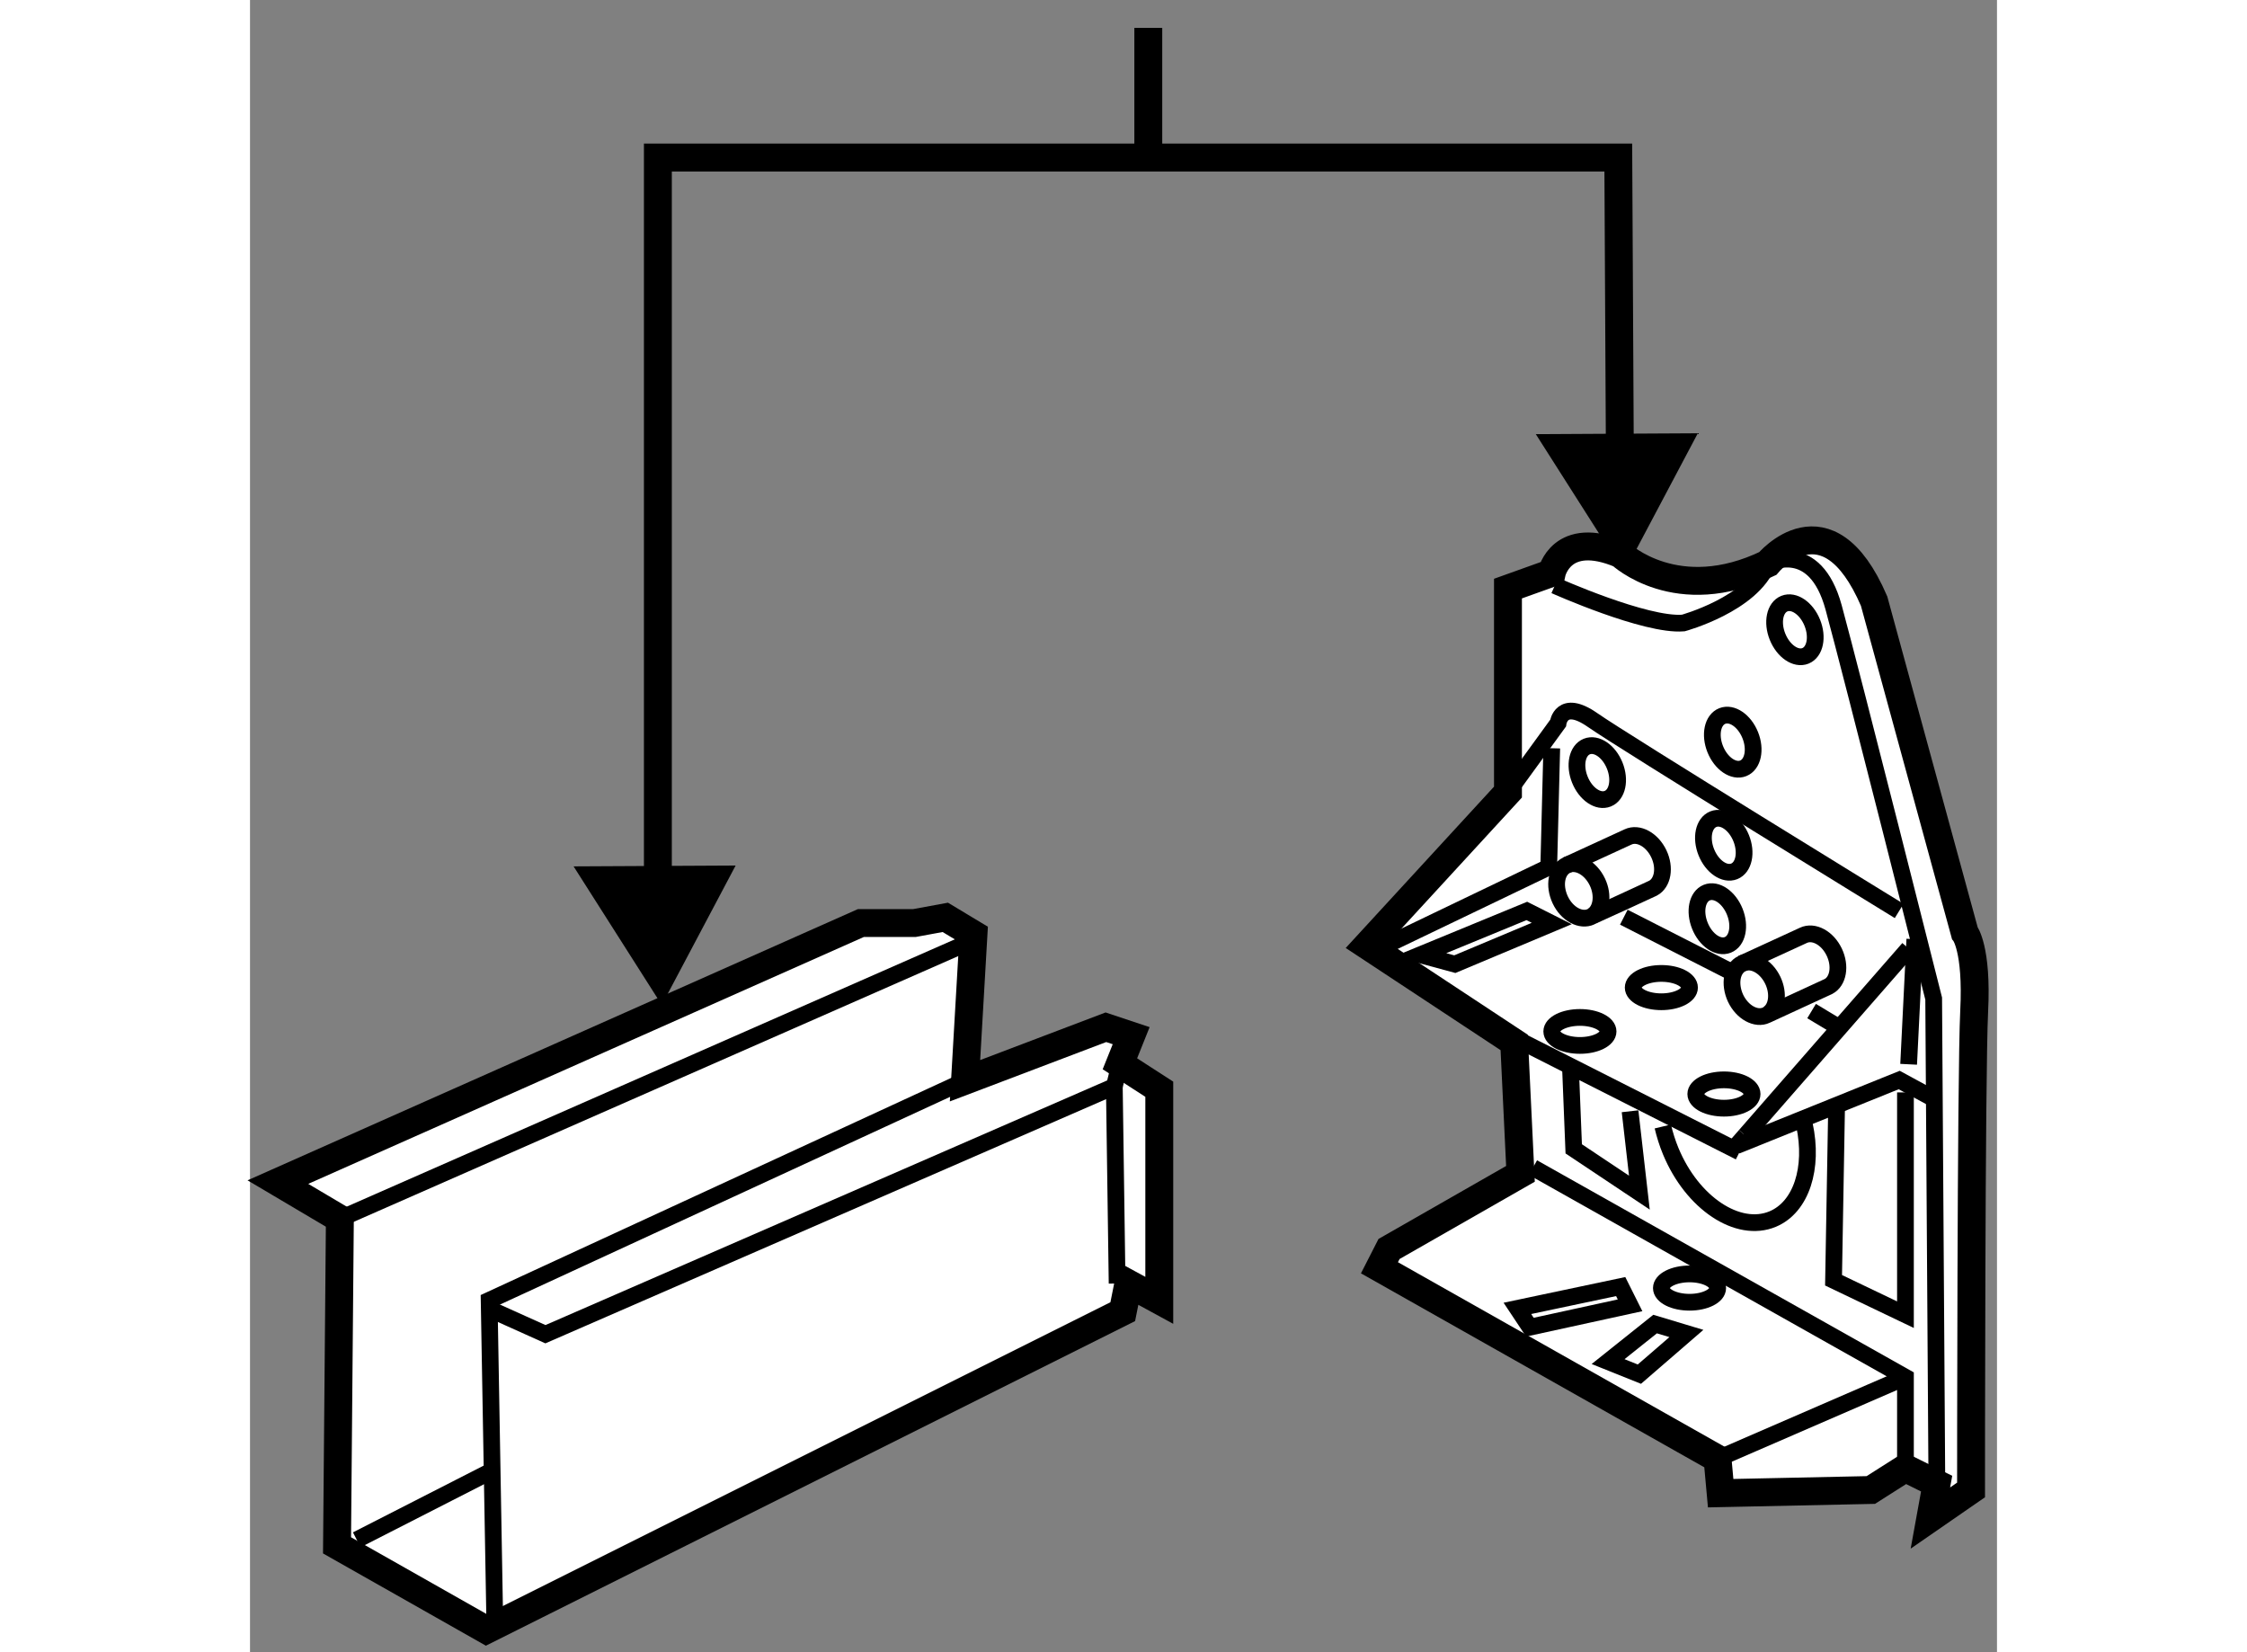 <?xml version="1.0" encoding="utf-8"?>
<!-- Generator: Adobe Illustrator 15.1.0, SVG Export Plug-In . SVG Version: 6.00 Build 0)  -->
<!DOCTYPE svg PUBLIC "-//W3C//DTD SVG 1.1//EN" "http://www.w3.org/Graphics/SVG/1.1/DTD/svg11.dtd">
<svg version="1.1" xmlns="http://www.w3.org/2000/svg" xmlns:xlink="http://www.w3.org/1999/xlink" x="0px" y="0px" width="244.8px"
	 height="180px" viewBox="83.938 48.408 31.319 29.62" enable-background="new 0 0 244.8 180" xml:space="preserve">
	
<rect x="83.938" y="48.408" width="31.319" height="29.62" fill="#808080" stroke="none"/>
	
<g><polygon points="89.739,63.94 91.32,66.425 92.644,63.925 				"></polygon><polyline fill="none" stroke="#000000" stroke-width="0.5" points="108.5,57.333 108.468,51.232 91.25,51.232 91.25,64.75 				
						"></polyline><polygon points="106.989,56.191 108.57,58.675 109.894,56.175 				"></polygon><line fill="none" stroke="#000000" stroke-width="0.5" x1="100.042" y1="48.908" x2="100.042" y2="51.307"></line></g><g><polygon fill="#FFFFFF" stroke="#000000" stroke-width="0.5" points="88.174,77.628 85.498,76.112 85.549,70.258 84.438,69.6 
				94.889,64.956 95.848,64.956 96.403,64.854 96.908,65.158 96.756,67.783 99.282,66.824 99.735,66.975 99.533,67.479 
				100.239,67.935 100.239,71.72 99.685,71.418 99.584,71.923 		"></polygon><polyline fill="none" stroke="#000000" stroke-width="0.3" points="88.326,77.476 88.225,71.72 96.756,67.783 		"></polyline><polyline fill="none" stroke="#000000" stroke-width="0.3" points="88.225,71.873 89.234,72.327 99.433,67.885 99.533,67.479 		
				"></polyline><line fill="none" stroke="#000000" stroke-width="0.3" x1="85.852" y1="76.013" x2="88.225" y2="74.801"></line><line fill="none" stroke="#000000" stroke-width="0.3" x1="85.549" y1="70.258" x2="96.807" y2="65.309"></line><line fill="none" stroke="#000000" stroke-width="0.3" x1="99.433" y1="67.885" x2="99.483" y2="71.418"></line></g><g><path fill="#FFFFFF" stroke="#000000" stroke-width="0.5" d="M104.358,70.799l2.356-1.347l-0.113-2.356l-2.637-1.74l2.526-2.748
				v-3.648l0.784-0.281c0,0,0.17-0.785,1.235-0.336c0,0,1.009,0.954,2.637,0.168c0,0,1.064-1.29,1.908,0.674l1.625,5.947
				c0,0,0.226,0.281,0.169,1.402c-0.056,1.122-0.056,8.585-0.056,8.585l-0.729,0.504l0.112-0.617l-0.562-0.279l-0.618,0.393
				l-2.692,0.057l-0.056-0.617l-6.061-3.424L104.358,70.799z"></path><path fill="none" stroke="#000000" stroke-width="0.3" d="M107.331,58.904c0,0,1.628,0.729,2.302,0.673
				c0,0,1.234-0.337,1.515-1.066c0,0,0.842-0.449,1.18,0.786c0.336,1.234,1.794,7.013,1.794,7.013l0.057,8.696"></path><polyline fill="none" stroke="#000000" stroke-width="0.3" points="106.938,69.34 113.616,73.099 113.616,74.727 		"></polyline><line fill="none" stroke="#000000" stroke-width="0.3" x1="110.25" y1="74.559" x2="113.616" y2="73.099"></line><polyline fill="none" stroke="#000000" stroke-width="0.3" points="104.301,65.355 107.221,63.953 107.275,61.822 		"></polyline><path fill="none" stroke="#000000" stroke-width="0.3" d="M106.491,62.607l0.897-1.234c0,0,0.057-0.448,0.617-0.058
				c0.562,0.394,5.498,3.424,5.498,3.424"></path><polyline fill="none" stroke="#000000" stroke-width="0.3" points="110.744,68.766 110.586,68.947 113.504,67.77 114.121,68.105 
						"></polyline><line fill="none" stroke="#000000" stroke-width="0.3" x1="113.673" y1="65.413" x2="110.744" y2="68.766"></line><line fill="none" stroke="#000000" stroke-width="0.3" x1="113.673" y1="67.488" x2="113.784" y2="65.245"></line><line fill="none" stroke="#000000" stroke-width="0.3" x1="106.434" y1="66.928" x2="110.643" y2="69.059"></line><line fill="none" stroke="#000000" stroke-width="0.3" x1="108.567" y1="64.851" x2="110.484" y2="65.828"></line><line fill="none" stroke="#000000" stroke-width="0.3" x1="111.933" y1="66.534" x2="112.494" y2="66.871"></line><path fill="none" stroke="#000000" stroke-width="0.3" d="M107.543,63.918c-0.186,0.089-0.236,0.366-0.116,0.622
					c0.12,0.255,0.368,0.389,0.553,0.302c0.011-0.003,1.11-0.511,1.11-0.511c0.176-0.094,0.223-0.367,0.105-0.616
					c-0.121-0.254-0.367-0.39-0.554-0.302C108.631,63.417,107.543,63.918,107.543,63.918z"></path><path fill="none" stroke="#000000" stroke-width="0.3" d="M107.539,63.918c0.186-0.088,0.434,0.048,0.555,0.304
					c0.114,0.242,0.072,0.505-0.091,0.606"></path><path fill="none" stroke="#000000" stroke-width="0.3" d="M110.689,65.681c-0.188,0.088-0.237,0.367-0.119,0.622
					c0.12,0.254,0.369,0.391,0.553,0.303c0.011-0.006,1.113-0.513,1.113-0.513c0.174-0.092,0.223-0.364,0.104-0.615
					c-0.121-0.255-0.368-0.389-0.553-0.302C111.775,65.181,110.689,65.681,110.689,65.681z"></path><path fill="none" stroke="#000000" stroke-width="0.3" d="M110.684,65.681c0.186-0.087,0.434,0.049,0.555,0.304
					c0.114,0.241,0.074,0.506-0.091,0.604"></path><ellipse transform="matrix(0.928 -0.372 0.372 0.928 -15.406 44.691)" fill="none" stroke="#000000" stroke-width="0.3" cx="108.117" cy="62.271" rx="0.337" ry="0.504"></ellipse><ellipse transform="matrix(0.928 -0.372 0.372 0.928 -15.728 45.628)" fill="none" stroke="#000000" stroke-width="0.3" cx="110.385" cy="63.574" rx="0.337" ry="0.504"></ellipse><ellipse transform="matrix(0.928 -0.373 0.373 0.928 -16.232 45.831)" fill="none" stroke="#000000" stroke-width="0.3" cx="110.23" cy="64.831" rx="0.337" ry="0.505"></ellipse><ellipse transform="matrix(0.928 -0.373 0.373 0.928 -15.023 45.737)" fill="none" stroke="#000000" stroke-width="0.3" cx="110.51" cy="61.634" rx="0.338" ry="0.505"></ellipse><ellipse transform="matrix(0.927 -0.374 0.374 0.927 -14.217 46.155)" fill="none" stroke="#000000" stroke-width="0.3" cx="111.688" cy="59.67" rx="0.336" ry="0.505"></ellipse><ellipse fill="none" stroke="#000000" stroke-width="0.3" cx="107.78" cy="66.899" rx="0.505" ry="0.251"></ellipse><ellipse fill="none" stroke="#000000" stroke-width="0.3" cx="109.24" cy="66.113" rx="0.505" ry="0.254"></ellipse><ellipse fill="none" stroke="#000000" stroke-width="0.3" cx="110.362" cy="68.021" rx="0.505" ry="0.254"></ellipse><ellipse fill="none" stroke="#000000" stroke-width="0.3" cx="109.745" cy="71.5" rx="0.505" ry="0.254"></ellipse><polygon fill="none" stroke="#000000" stroke-width="0.3" points="106.659,71.864 108.511,71.473 108.679,71.809 106.883,72.201 
						"></polygon><polygon fill="none" stroke="#000000" stroke-width="0.3" points="109.128,72.145 109.689,72.314 108.846,73.043 108.285,72.818 
						"></polygon><polygon fill="none" stroke="#000000" stroke-width="0.3" points="104.919,65.525 106.828,64.739 107.275,64.964 105.537,65.693 
						"></polygon><polyline fill="none" stroke="#000000" stroke-width="0.3" points="107.613,67.602 107.669,69.004 108.846,69.789 108.679,68.33 
						"></polyline><polyline fill="none" stroke="#000000" stroke-width="0.3" points="112.382,68.217 112.327,71.36 113.616,71.977 113.616,67.992 
						"></polyline><path fill="none" stroke="#000000" stroke-width="0.3" d="M111.805,68.574c0.166,0.768-0.053,1.473-0.57,1.689
				c-0.621,0.258-1.441-0.285-1.827-1.217c-0.061-0.147-0.107-0.297-0.142-0.443"></path></g>


</svg>